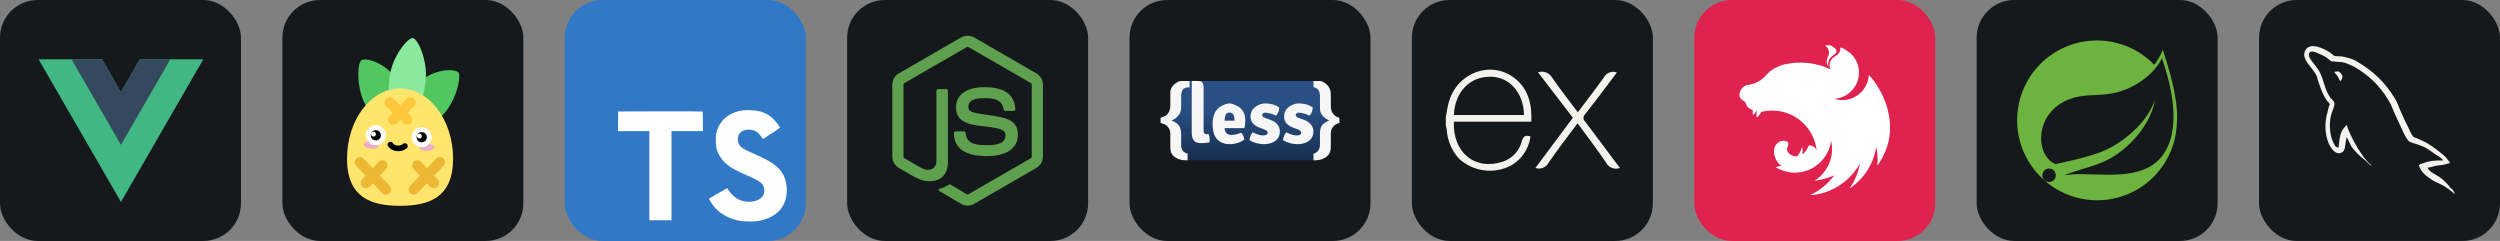 <svg width="498" height="48" viewBox="0 0 2656 256" 
        fill="none" xmlns="http://www.w3.org/2000/svg" xmlns:xlink="http://www.w3.org/1999/xlink" version="1.1">
        <rect x="0" y="0" width="2656" height="256" fill="#808080" stroke="none"/>
        <defs>
            
<linearGradient id="icon_1_linearGradient1" x1="6116.21" y1="-4648.92" x2="11119.3" y2="9349.07" gradientUnits="userSpaceOnUse">
<stop stop-color="#52CE63"/>
<stop offset="1" stop-color="#51A256"/>
</linearGradient>
<linearGradient id="icon_1_linearGradient2" x1="4908.92" y1="6120.87" x2="-9090.32" y2="11121.5" gradientUnits="userSpaceOnUse">
<stop stop-color="#52CE63"/>
<stop offset="1" stop-color="#51A256"/>
</linearGradient>
<linearGradient id="icon_1_linearGradient3" x1="6223.36" y1="787.489" x2="3458.96" y2="23301.7" gradientUnits="userSpaceOnUse">
<stop stop-color="#8AE99C"/>
<stop offset="1" stop-color="#52CE63"/>
</linearGradient>
<linearGradient id="icon_1_linearGradient4" x1="18536" y1="10483.4" x2="15549.6" y2="59522.2" gradientUnits="userSpaceOnUse">
<stop stop-color="#FFE56C"/>
<stop offset="1" stop-color="#FFC63A"/>
</linearGradient>


<linearGradient id="icon_4_linearGradient" x1="128" y1="86" x2="128" y2="170.284" gradientUnits="userSpaceOnUse">
<stop offset="0.15" stop-color="#2A4F84"/>
<stop offset="0.388" stop-color="#294E82"/>
<stop offset="1" stop-color="#172E4E"/>
</linearGradient>




        </defs>
        
            <g transform="translate(0, 0)">
                <svg width="256" height="256" title="Vue.js" viewBox="0 0 256 256" fill="none" xmlns="http://www.w3.org/2000/svg" id="vuejs">
<style>
#vuejs {
    rect {fill: #15191C}

    @media (prefers-color-scheme: light) {
        rect {fill: #F4F2ED}
    }
}
</style>
<rect width="256" height="256" rx="40" fill="#15191C"/>
<path d="M148.701 63.001L128.494 98L108.288 63.001H40.997L128.495 214.553L215.993 63.001H148.701Z" fill="#41B883"/>
<path d="M148.701 63.001L128.494 98L108.288 63.001H75.996L128.495 153.93L180.993 63.001H148.701Z" fill="#34495E"/>
</svg>
            </g>

            <g transform="translate(300, 0)">
                <svg width="256" height="256" title="Pinia" viewBox="0 0 256 256" fill="none" xmlns="http://www.w3.org/2000/svg" id="pinia">
<style>
#pinia {
    rect {fill: #15191C}

    @media (prefers-color-scheme: light) {
        rect {fill: #F4F2ED}
    }
}
</style>
<rect width="256" height="256" rx="40" fill="#15191C"/>
<path fill-rule="evenodd" clip-rule="evenodd" d="M123.186 126.789C135.267 115.279 131.581 101.043 120.639 83.792C109.697 66.542 87.672 60.404 83.563 64.319C79.454 68.234 78.543 96.224 89.485 113.475C100.426 130.725 111.105 138.3 123.186 126.789Z" fill="url(#icon_1_linearGradient1)"/>
<path fill-rule="evenodd" clip-rule="evenodd" d="M133.632 128.383C142.57 142.474 154.518 137.321 169.308 123.23C184.098 109.139 190.231 82.146 187.191 77.354C184.151 72.561 161.05 72.801 146.26 86.893C131.47 100.984 124.694 114.291 133.632 128.383Z" fill="url(#icon_1_linearGradient2)"/>
<path fill-rule="evenodd" clip-rule="evenodd" d="M128.745 120.63C143.586 122.453 149.422 108.742 152.143 86.58C154.864 64.418 143.647 40.994 138.6 40.374C133.552 39.755 116.594 59.719 113.873 81.881C111.152 104.043 113.905 118.808 128.745 120.63Z" fill="url(#icon_1_linearGradient3)"/>
<path fill-rule="evenodd" clip-rule="evenodd" d="M125.008 218.637C156.123 218.637 181.357 209.598 181.357 168.607C181.357 127.616 156.123 93.98 125.008 93.98C93.893 93.98 68.679 127.616 68.679 168.607C68.679 209.598 93.893 218.637 125.008 218.637Z" fill="url(#icon_1_linearGradient4)"/>
<path d="M153.468 160.239C157.913 160.239 161.516 158.563 161.516 156.495C161.516 154.428 157.913 152.752 153.468 152.752C149.023 152.752 145.42 154.428 145.42 156.495C145.42 158.563 149.023 160.239 153.468 160.239Z" fill="#EAADCC"/>
<path d="M93.865 157.965C98.277 158.507 102.058 157.282 102.31 155.23C102.562 153.178 99.189 151.075 94.778 150.534C90.366 149.992 86.585 151.216 86.333 153.268C86.081 155.32 89.453 157.423 93.865 157.965Z" fill="#EAADCC"/>
<path d="M130.164 155.17C127.742 157.138 124.944 157.941 121.771 157.579C118.597 157.216 116.245 155.899 114.714 153.627" stroke="black" stroke-width="6" stroke-linecap="round" stroke-linejoin="round"/>
<path fill-rule="evenodd" clip-rule="evenodd" d="M98.994 135.688C101.216 135.611 103.258 136.441 104.764 137.846C106.271 139.25 107.241 141.23 107.319 143.451C107.397 145.672 106.567 147.715 105.162 149.221C103.757 150.727 101.777 151.698 99.556 151.775C97.335 151.853 95.293 151.023 93.786 149.618C92.28 148.213 91.31 146.234 91.232 144.013C91.154 141.791 91.984 139.749 93.389 138.243C94.794 136.736 96.773 135.766 98.994 135.688Z" fill="black"/>
<path fill-rule="evenodd" clip-rule="evenodd" d="M99.417 142.416C99.366 140.97 98.152 139.838 96.707 139.889C95.26 139.939 94.129 141.153 94.179 142.599C94.23 144.045 95.443 145.177 96.89 145.126C98.335 145.075 99.467 143.862 99.417 142.416Z" fill="white"/>
<path fill-rule="evenodd" clip-rule="evenodd" d="M147.761 137.731C149.982 137.654 152.024 138.484 153.531 139.888C155.037 141.293 156.007 143.272 156.085 145.494C156.163 147.715 155.333 149.757 153.928 151.264C152.523 152.77 150.544 153.741 148.322 153.818C146.101 153.896 144.059 153.066 142.552 151.661C141.046 150.256 140.075 148.277 139.998 146.055C139.92 143.834 140.75 141.792 142.155 140.286C143.56 138.779 145.539 137.809 147.761 137.731Z" fill="black"/>
<path d="M106.197 143.49C106.33 147.313 103.34 150.52 99.517 150.653C95.694 150.787 92.488 147.796 92.354 143.973C92.221 140.151 95.211 136.944 99.033 136.811C102.856 136.677 106.063 139.668 106.197 143.49ZM108.441 143.412C108.265 138.349 104.018 134.389 98.955 134.566C93.893 134.743 89.933 138.99 90.11 144.052C90.286 149.114 94.533 153.075 99.595 152.898C104.658 152.721 108.618 148.474 108.441 143.412Z" fill="white" stroke="white" stroke-width="3"/>
<path d="M154.963 145.533C155.096 149.356 152.106 152.562 148.283 152.696C144.461 152.829 141.254 149.839 141.12 146.016C140.987 142.194 143.977 138.987 147.8 138.854C151.623 138.72 154.829 141.71 154.963 145.533ZM157.207 145.454C157.031 140.392 152.784 136.432 147.721 136.609C142.659 136.786 138.699 141.032 138.876 146.095C139.052 151.157 143.299 155.117 148.362 154.941C153.424 154.764 157.384 150.517 157.207 145.454Z" fill="white" stroke="white" stroke-width="3"/>
<path fill-rule="evenodd" clip-rule="evenodd" d="M148.183 144.459C148.132 143.013 146.919 141.881 145.473 141.931C144.026 141.982 142.895 143.196 142.945 144.642C142.996 146.088 144.209 147.22 145.655 147.169C147.102 147.119 148.233 145.905 148.183 144.459Z" fill="white"/>
<path d="M82.342 172.405L110.044 201.23" stroke="#ECB732" stroke-width="11" stroke-linecap="round"/>
<path d="M106.3 175.774L88.706 194.491" stroke="#ECB732" stroke-width="11" stroke-linecap="round"/>
<path d="M167.319 172.405L139.617 201.23" stroke="#ECB732" stroke-width="11" stroke-linecap="round"/>
<path d="M143.361 175.774L160.955 194.491" stroke="#ECB732" stroke-width="11" stroke-linecap="round"/>
<path d="M136.248 108.766L117.905 127.109" stroke="#FFC73B" stroke-width="11" stroke-linecap="round"/>
<path d="M132.505 127.109L114.162 108.766" stroke="#FFC73B" stroke-width="11" stroke-linecap="round"/>




</svg>
            </g>

            <g transform="translate(600, 0)">
                <svg width="256" height="256" title="TypeScript" viewBox="0 0 256 256" fill="none" xmlns="http://www.w3.org/2000/svg">
<rect width="256" height="256" rx="40" fill="#3178C6"/>
<path d="M56.611 128.849L56.53 139.333H73.19H89.85L89.85 186.673V234.012H101.635H113.419V186.673L113.419 139.333H130.079H146.739V129.052C146.739 123.363 146.618 118.609 146.455 118.487C146.333 118.325 126.056 118.243 101.472 118.284L56.733 118.406L56.611 128.849Z" fill="white"/>
<path d="M206.567 118.108C213.068 119.734 218.026 122.619 222.577 127.332C224.934 129.852 228.428 134.444 228.713 135.541C228.794 135.866 217.66 143.343 210.915 147.528C210.671 147.691 209.695 146.634 208.598 145.009C205.307 140.214 201.853 138.141 196.57 137.776C188.809 137.247 183.811 141.311 183.852 148.097C183.852 150.088 184.136 151.266 184.949 152.892C186.655 156.427 189.825 158.54 199.781 162.847C218.107 170.731 225.949 175.932 230.826 183.327C236.271 191.576 237.49 204.742 233.792 214.535C229.729 225.181 219.651 232.414 205.469 234.812C201.081 235.584 190.678 235.462 185.965 234.609C175.684 232.78 165.932 227.701 159.918 221.037C157.561 218.436 152.969 211.65 153.254 211.162C153.375 211 154.432 210.35 155.61 209.659C156.748 209.009 161.056 206.53 165.119 204.173L172.474 199.906L174.018 202.182C176.172 205.473 180.885 209.984 183.73 211.487C191.897 215.795 203.113 215.185 208.639 210.228C210.996 208.074 211.971 205.839 211.971 202.548C211.971 199.581 211.605 198.281 210.061 196.046C208.07 193.202 204.007 190.804 192.466 185.806C179.26 180.117 173.571 176.582 168.37 170.974C165.363 167.724 162.518 162.522 161.34 158.174C160.365 154.558 160.121 145.496 160.893 141.839C163.615 129.08 173.246 120.181 187.143 117.539C191.654 116.686 202.137 117.011 206.567 118.108Z" fill="white"/>
</svg>
            </g>

            <g transform="translate(900, 0)">
                <svg width="256" height="256" title="Node.js" viewBox="0 0 256 256" fill="none" xmlns="http://www.w3.org/2000/svg" id="nodejs">
<style>
#nodejs {
    rect {fill: #15191C}

    @media (prefers-color-scheme: light) {
        rect {fill: #F4F2ED}
    }
}
</style>
<rect width="256" height="256" rx="40" fill="#15191C"/>
<path d="M127.989 218.428C125.576 218.428 123.17 217.796 121.057 216.571L98.985 203.512C95.692 201.671 97.301 201.016 98.384 200.633C102.782 199.107 103.669 198.754 108.367 196.092C108.856 195.814 109.503 195.919 110.006 196.22L126.966 206.286C127.583 206.625 128.447 206.625 129.011 206.286L195.13 168.126C195.746 167.773 196.137 167.066 196.137 166.337V90.032C196.137 89.288 195.739 88.589 195.107 88.213L129.019 50.083C128.41 49.73 127.598 49.73 126.981 50.083L60.908 88.22C60.269 88.589 59.863 89.31 59.863 90.032V166.337C59.863 167.066 60.269 167.758 60.908 168.104L79.018 178.569C88.844 183.485 94.866 177.696 94.866 171.878V96.543C94.866 95.475 95.723 94.641 96.79 94.641H105.172C106.217 94.641 107.089 95.483 107.089 96.543V171.878C107.089 184.996 99.948 192.514 87.513 192.514C83.694 192.514 80.68 192.514 72.282 188.372L54.931 178.396C50.646 175.922 48 171.291 48 166.337V90.032C48 85.078 50.654 80.447 54.931 77.981L121.05 39.776C125.237 37.408 130.793 37.408 134.943 39.776L201.054 77.981C205.339 80.454 208 85.078 208 90.032V166.337C208 171.291 205.339 175.907 201.054 178.396L134.943 216.571C132.838 217.796 130.44 218.428 127.989 218.428ZM181.372 143.198C181.372 128.914 171.719 125.11 151.399 122.426C130.868 119.712 128.778 118.306 128.778 113.503C128.778 109.533 130.545 104.233 145.753 104.233C159.338 104.233 164.344 107.158 166.404 116.314C166.585 117.179 167.374 117.81 168.261 117.81H176.839C177.373 117.81 177.876 117.577 178.237 117.201C178.598 116.795 178.794 116.277 178.741 115.728C177.41 99.956 166.931 92.603 145.753 92.603C126.899 92.603 115.652 100.557 115.652 113.901C115.652 128.373 126.839 132.372 144.934 134.161C166.585 136.281 168.261 139.446 168.261 143.701C168.261 151.091 162.33 154.241 148.399 154.241C130.906 154.241 127.057 149.851 125.763 141.145C125.613 140.213 124.816 139.529 123.861 139.529H115.314C114.254 139.529 113.404 140.371 113.404 141.431C113.404 152.572 119.464 165.849 148.399 165.849C169.359 165.856 181.372 157.609 181.372 143.198Z" fill="#5FA04E"/>
</svg>
            </g>

            <g transform="translate(1200, 0)">
                <svg width="256" height="256" title="Less" viewBox="0 0 256 256" fill="none" xmlns="http://www.w3.org/2000/svg" id="less">
<style>
#less {
    rect {fill: #15191C}

    @media (prefers-color-scheme: light) {
        rect {fill: #F4F2ED}
    }
}
</style>
<rect width="256" height="256" rx="40" fill="#15191C"/>
<path d="M213.222 154.037C213.222 162.973 205.91 170.284 196.974 170.284H60.415C51.479 170.284 44.168 162.973 44.168 154.037V102.294C44.168 93.358 51.479 86.047 60.415 86.047H196.974C205.91 86.047 213.222 93.358 213.222 102.294V154.037Z" fill="url(#icon_4_linearGradient)"/>
<path d="M184.655 127.06C191.792 129.557 195.359 133.836 195.359 139.889C195.359 143.873 193.88 147.036 190.928 149.375C187.978 151.715 183.771 153.168 178.295 153.168C172.819 153.168 167.753 151.581 163.088 148.976C163.138 147.595 163.503 146.079 164.174 144.434C164.844 142.789 165.637 141.482 166.546 140.527C170.834 142.756 174.565 143.872 177.732 143.872C179.229 143.872 180.387 143.621 181.194 143.115C182.001 142.611 182.403 141.934 182.403 141.084C182.403 139.486 181.165 138.291 178.698 137.495L174.267 135.821C167.562 133.378 164.21 129.396 164.21 123.866C164.21 119.828 165.618 116.628 168.435 114.26C171.251 111.896 175.047 109.86 179.82 109.86C182.182 109.86 184.782 110.192 187.626 110.856C190.468 111.521 192.802 113.16 194.626 114.061C194.734 115.55 194.435 117.184 193.741 118.963C193.043 120.745 192.186 122.006 191.164 122.75C186.655 120.73 182.903 119.721 179.897 119.721C178.82 119.721 178.01 119.959 177.44 120.44C176.878 120.919 176.601 121.528 176.601 122.273C176.601 123.548 177.619 124.557 179.659 125.301L184.655 127.06Z" fill="#F6F6F6"/>
<path d="M149.006 127.06C156.143 129.557 159.709 133.836 159.709 139.889C159.709 143.873 158.229 147.036 155.282 149.375C152.33 151.715 148.121 153.168 142.646 153.168C137.175 153.168 132.103 151.581 127.439 148.976C127.489 147.595 127.855 146.079 128.526 144.434C129.196 142.789 129.987 141.482 130.899 140.527C135.191 142.756 138.921 143.872 142.087 143.872C143.585 143.872 144.743 143.621 145.546 143.115C146.351 142.611 146.755 141.934 146.755 141.084C146.755 139.486 145.518 138.291 143.051 137.495L138.622 135.821C131.917 133.378 128.563 129.396 128.563 123.866C128.563 119.828 129.971 116.628 132.79 114.26C135.605 111.896 139.4 109.86 144.173 109.86C146.533 109.86 149.139 110.192 151.977 110.856C154.822 111.521 157.153 113.16 158.979 114.061C159.086 115.55 158.787 117.184 158.094 118.963C157.397 120.745 156.539 122.006 155.518 122.75C151.007 120.73 147.255 119.721 144.247 119.721C143.173 119.721 142.359 119.959 141.793 120.44C141.232 120.919 140.952 121.528 140.952 122.273C140.952 123.548 141.971 124.557 144.012 125.301L149.006 127.06Z" fill="#F6F6F6"/>
<path d="M123.009 127.623C123.009 125.179 122.62 122.921 121.842 120.847C121.067 118.774 119.952 116.995 118.504 115.507C117.055 114.018 115.299 112.85 113.235 112C111.168 111.151 108.848 109.871 106.273 109.871C103.215 109.871 100.546 111.255 98.267 112.319C95.988 113.381 94.11 114.841 92.635 116.702C91.157 118.563 90.058 120.754 89.334 123.278C88.61 125.802 88.248 128.552 88.248 131.526C88.248 134.605 88.542 137.453 89.133 140.056C89.722 142.656 90.729 144.913 92.15 146.828C93.572 148.74 95.423 150.228 97.704 151.288C99.984 152.35 102.815 153.166 106.194 153.166C112.416 153.166 117.673 151.364 121.965 148.338C121.54 145.259 120.443 142.811 118.681 141.004C116.489 141.827 114.55 142.417 112.868 142.779C111.185 143.136 109.701 143.316 108.419 143.316C105.854 143.316 104.008 142.664 102.888 141.346C101.769 140.032 101.155 138.479 101.046 136.119H121.968C122.66 133.884 123.009 130.864 123.009 127.623ZM100.966 128.174C101.126 125.462 101.62 122.561 102.444 121.366C103.269 120.17 104.532 119.572 106.237 119.572C107.993 119.572 109.311 120.207 110.188 121.483C111.067 122.758 111.506 125.328 111.506 127.294L111.508 128.174H100.966Z" fill="#F6F6F6"/>
<path d="M217.434 133.477C215.159 135.463 213.84 138.322 213.84 142.06V155.981C213.84 160.609 212.417 164.128 209.204 166.548C205.994 168.964 202.252 170.161 197.98 170.276L195.448 170.257V163.32C197.68 162.669 198.596 161.912 199.484 161.053C201.093 159.599 202.326 157.233 202.326 153.947V142.708C202.386 138.888 202.68 135.895 204.071 133.733C205.466 131.571 208.183 129.68 212.221 128.048C207.761 126.006 204.766 123.34 203.239 120.051C202.342 118.097 202.324 115.461 202.324 112.145V101.839C202.324 98.434 201.21 96.05 199.84 94.689C198.948 93.801 197.912 93.091 195.444 92.555V86.044C198.462 86.075 199.985 86.041 201.743 86.044C204.448 86.022 206.715 87.501 208.687 89.042C210.835 90.731 212.362 93.015 213.256 95.89C213.765 97.551 213.838 99.138 213.838 100.649V112.569C213.838 116.779 215.082 119.908 217.208 121.952C218.406 123.137 220.097 124.221 223 125.2V130.584C220.427 131.296 218.812 132.26 217.434 133.477Z" fill="#F6F6F6"/>
<path d="M57.391 86.047V86.057C56.527 86.052 55.744 86.049 55.118 86.05C52.411 86.027 50.145 87.506 48.174 89.048C46.023 90.738 44.182 92.943 43.605 95.897C43.276 97.629 43.346 99.143 43.346 100.655V112.575C43.346 116.784 41.78 119.912 39.656 121.959C38.459 123.144 35.905 124.226 33 125.205V130.589C35.575 131.299 38.053 132.26 39.428 133.48C41.704 135.468 43.344 138.329 43.344 142.066V155.987C43.344 160.612 44.447 164.134 47.657 166.551C50.867 168.966 54.608 170.167 58.88 170.284L61.739 170.265V163.323C59.509 162.671 58.27 161.913 57.377 161.057C55.77 159.601 54.859 157.237 54.859 153.953V142.712C54.798 138.889 54.181 135.899 52.789 133.735C51.397 131.576 48.68 129.683 44.637 128.052C49.099 126.009 52.092 123.344 53.619 120.056C54.518 118.101 54.859 115.465 54.859 112.149V101.843C54.859 98.439 55.65 96.054 57.018 94.692C57.761 93.952 59.082 93.344 60.917 92.851L63.819 92.871C63.819 90.373 63.819 88.81 63.819 86.047H57.391L57.391 86.047Z" fill="#F6F6F6"/>
<path d="M84.144 142.523H81.971C79.608 142.523 78.718 141.281 78.718 138.786V92.922C78.718 90.165 77.922 88.228 76.902 87.113C75.883 86 74.113 86.011 71.592 86.011H66.684L66.106 86L66.101 141.005C66.101 144.832 66.961 147.633 68.491 149.416C70.022 151.195 72.609 152.084 76.257 152.084C78.78 152.084 81.65 151.818 84.867 151.285C85.029 150.748 85.109 149.598 85.109 147.832C85.109 146.062 84.787 144.297 84.144 142.523Z" fill="#F6F6F6"/>

</svg>
            </g>

            <g transform="translate(1500, 0)">
                <svg width="256" height="256" title="Express.js" viewBox="0 0 256 256" fill="none" xmlns="http://www.w3.org/2000/svg" id="expressjs">
<style>
#expressjs {
    rect {fill: #15191C}
    path {fill: #F4F2ED}

    @media (prefers-color-scheme: light) {
        rect {fill: #F4F2ED}
        path {fill: #15191C}
    }
}
</style>
<rect width="256" height="256" rx="40" fill="#15191C"/>
<path d="M221 178.467C218.307 179.487 215.334 179.484 212.643 178.461C209.952 177.437 207.728 175.463 206.393 172.912C198.01 160.363 188.753 148.379 179.855 136.139L175.997 130.996C165.402 145.191 154.807 158.82 145.138 172.964C143.878 175.402 141.776 177.299 139.221 178.302C136.666 179.306 133.834 179.345 131.252 178.416L171.008 125.081L134.029 76.889C136.691 75.928 139.603 75.915 142.273 76.852C144.944 77.789 147.209 79.619 148.687 82.032C157.276 94.582 166.791 106.566 176.254 119.27C185.77 106.668 195.181 94.633 203.976 82.187C205.243 79.788 207.347 77.939 209.889 76.99C212.43 76.042 215.232 76.061 217.76 77.044L203.41 96.073C196.982 104.559 190.655 113.097 183.97 121.378C183.43 121.86 182.999 122.451 182.704 123.111C182.409 123.771 182.256 124.487 182.256 125.21C182.256 125.932 182.409 126.647 182.704 127.308C182.999 127.968 183.43 128.558 183.97 129.041C196.262 145.345 208.451 161.7 221 178.467Z" fill="#F4F2ED"/>
<path d="M36 124.413C37.08 119.27 37.749 113.663 39.24 108.417C48.138 76.787 84.397 63.62 109.341 83.216C123.948 94.685 127.6 110.938 126.88 129.248H44.589C43.252 161.958 66.859 181.708 97.049 171.627C101.947 169.875 106.331 166.932 109.806 163.062C113.281 159.192 115.737 154.517 116.953 149.46C118.548 144.317 121.119 143.443 126.005 144.934C125.201 151.195 122.987 157.193 119.53 162.475C116.074 167.758 111.465 172.188 106.05 175.433C97.103 180.326 86.838 182.264 76.723 180.971C66.608 179.678 57.161 175.219 49.732 168.233C42.383 159.97 37.94 149.53 37.08 138.505C37.08 136.757 36.411 135.007 36.051 133.362C36.017 130.31 36 127.327 36 124.413ZM44.692 122.201H119.114C118.651 98.491 103.684 81.673 83.729 81.519C61.51 81.21 45.618 97.668 44.641 122.098L44.692 122.201Z" fill="#F4F2ED"/>
</svg>
            </g>

            <g transform="translate(1800, 0)">
                <svg width="256" height="256" title="NestJS" viewBox="0 0 256 256" fill="none" xmlns="http://www.w3.org/2000/svg">
<rect width="256" height="256" rx="40" fill="#E0234E"/>
<path d="M142.206 48C141.053 48 139.98 48.247 138.986 48.58C141.093 49.98 142.253 51.847 142.826 53.953C142.873 54.24 142.953 54.447 142.993 54.733C143.042 54.979 143.071 55.229 143.08 55.48C143.24 59.113 142.126 59.573 141.346 61.72C140.146 64.487 140.48 67.46 141.92 69.853C142.051 70.174 142.217 70.48 142.413 70.766C140.846 60.313 149.566 58.747 151.173 55.48C151.299 52.627 148.946 50.727 147.086 49.407C145.625 48.488 143.932 48.003 142.206 48.007V48ZM155.346 50.353C155.186 51.307 155.306 51.06 155.266 51.553C155.226 51.887 155.226 52.3 155.186 52.627C155.099 52.96 155.019 53.293 154.893 53.62C154.813 53.953 154.693 54.287 154.559 54.613L154.113 55.56C153.979 55.727 153.906 55.893 153.779 56.06L153.533 56.427C153.336 56.709 153.129 56.985 152.913 57.253C152.666 57.507 152.459 57.793 152.166 58V58.04C151.919 58.247 151.673 58.493 151.379 58.707C150.513 59.367 149.526 59.86 148.613 60.48C148.326 60.68 148.033 60.853 147.786 61.1C147.506 61.297 147.243 61.518 147 61.76C146.713 62.007 146.506 62.253 146.26 62.547C146.053 62.793 145.806 63.08 145.64 63.373C145.432 63.652 145.238 63.942 145.06 64.24C144.893 64.573 144.773 64.86 144.606 65.186C144.48 65.52 144.36 65.806 144.273 66.14C144.164 66.48 144.068 66.825 143.986 67.173C143.946 67.34 143.946 67.546 143.906 67.707C143.86 67.873 143.86 68.04 143.82 68.207C143.82 68.54 143.78 68.906 143.78 69.24C143.78 69.487 143.78 69.733 143.82 69.98C143.82 70.313 143.86 70.647 143.946 71.013C143.986 71.347 144.066 71.68 144.146 72.013C144.28 72.34 144.36 72.666 144.48 73C144.566 73.2 144.686 73.413 144.773 73.58L135.266 69.9C133.66 69.447 132.086 69.033 130.473 68.66L127.873 68.04C125.393 67.546 122.873 67.173 120.353 66.927C120.266 66.927 120.226 66.886 120.146 66.886C115.888 66.46 111.601 66.404 107.333 66.72C104.813 66.886 102.293 67.213 99.773 67.626C97.9 67.949 96.039 68.336 94.193 68.787L92.333 69.28C91.72 69.526 91.133 69.813 90.56 70.067L89.193 70.686C89.113 70.727 89.033 70.727 88.993 70.766C88.573 70.973 88.207 71.14 87.833 71.347C87.296 71.583 86.772 71.846 86.26 72.133C85.973 72.253 85.687 72.42 85.433 72.546C85.315 72.62 85.192 72.687 85.067 72.746C84.693 72.96 84.32 73.166 83.987 73.373C83.646 73.561 83.317 73.768 83 73.993C82.707 74.193 82.42 74.36 82.173 74.567C82.133 74.613 82.087 74.613 82.047 74.653C81.8 74.82 81.513 75.026 81.26 75.233L81.18 75.313L80.56 75.806C80.48 75.853 80.393 75.933 80.313 75.973C80.107 76.14 79.9 76.347 79.693 76.507C79.653 76.593 79.567 76.64 79.527 76.673C79.28 76.927 79.033 77.133 78.787 77.38C78.74 77.38 78.74 77.42 78.7 77.46C78.443 77.684 78.196 77.92 77.96 78.166C77.913 78.206 77.913 78.246 77.873 78.246C77.656 78.459 77.45 78.681 77.253 78.913C77.173 78.993 77.053 79.073 76.967 79.153C76.745 79.415 76.509 79.664 76.26 79.9C76.22 79.98 76.14 80.026 76.1 80.1C75.767 80.433 75.48 80.766 75.147 81.1L75.027 81.22C74.36 81.926 73.66 82.626 72.913 83.246C72.173 83.913 71.387 84.526 70.6 85.066C69.021 86.195 67.316 87.136 65.52 87.873C64.653 88.246 63.74 88.58 62.834 88.866C61.1 89.24 59.32 89.94 57.794 90.066C57.46 90.066 57.093 90.146 56.76 90.186L55.727 90.433L54.733 90.806C54.4 90.933 54.074 91.1 53.747 91.26C53.453 91.466 53.127 91.633 52.834 91.84C52.539 92.053 52.263 92.289 52.007 92.546C51.72 92.746 51.427 93.04 51.18 93.286C50.934 93.573 50.687 93.82 50.48 94.113C50.274 94.446 50.027 94.733 49.86 95.066C49.643 95.367 49.449 95.683 49.28 96.013C49.114 96.386 48.947 96.72 48.827 97.086C48.7 97.42 48.58 97.793 48.454 98.16C48.374 98.493 48.287 98.826 48.254 99.16C48.254 99.193 48.207 99.24 48.207 99.28C48.127 99.653 48.127 100.146 48.08 100.393C48.04 100.686 48 100.926 48 101.22C47.993 101.939 48.162 102.648 48.494 103.286V103.326C48.62 103.573 48.787 103.826 48.954 104.073C49.114 104.32 49.287 104.566 49.487 104.813C49.694 105.02 49.94 105.273 50.194 105.48C50.434 105.721 50.695 105.942 50.974 106.14C51.967 107.006 52.214 107.293 53.493 107.953C53.7 108.08 53.907 108.16 54.16 108.286C54.2 108.286 54.24 108.326 54.28 108.326C54.28 108.413 54.28 108.453 54.32 108.533C54.417 109.214 54.596 109.881 54.853 110.52C54.987 110.766 55.067 111.013 55.187 111.26C55.233 111.346 55.273 111.426 55.32 111.466C55.48 111.8 55.647 112.086 55.807 112.38L56.427 113.246C56.633 113.493 56.887 113.78 57.133 114.033C57.38 114.28 57.627 114.486 57.92 114.733C57.92 114.733 57.96 114.773 58 114.773C58.247 114.98 58.493 115.186 58.747 115.353C59.034 115.555 59.337 115.733 59.654 115.886C59.94 116.053 60.273 116.219 60.6 116.346C60.867 116.466 61.143 116.562 61.427 116.633C61.474 116.673 61.514 116.673 61.593 116.713C61.76 116.759 61.967 116.799 62.127 116.839C62.007 119.073 61.967 121.173 62.3 121.919C62.667 122.746 64.487 120.226 66.3 117.333C66.06 120.186 65.894 123.533 66.3 124.526C66.76 125.559 69.233 122.333 71.387 118.779C100.687 112.006 127.42 132.246 130.226 160.846C129.693 156.379 124.193 153.906 121.673 154.526C120.433 157.579 118.326 161.506 114.94 163.946C115.226 161.212 115.106 158.413 114.526 155.679C113.601 159.484 111.851 163.039 109.4 166.092C105.48 166.379 101.553 164.479 99.487 161.626C99.32 161.506 99.28 161.259 99.153 161.092C99.033 160.806 98.906 160.512 98.82 160.226C98.7 159.949 98.617 159.658 98.573 159.359C98.533 159.066 98.533 158.779 98.533 158.446V157.826C98.582 157.533 98.652 157.243 98.74 156.959C98.826 156.673 98.906 156.386 99.033 156.093C99.193 155.806 99.32 155.513 99.526 155.226C100.227 153.239 100.227 151.626 98.947 150.679C98.698 150.517 98.435 150.379 98.16 150.266C98 150.226 97.793 150.146 97.626 150.099L97.293 149.979C97.01 149.888 96.72 149.819 96.427 149.773C96.145 149.69 95.853 149.648 95.56 149.646C95.26 149.599 94.957 149.572 94.653 149.566C94.447 149.566 94.24 149.606 94.033 149.606C93.724 149.604 93.417 149.647 93.12 149.733C92.833 149.773 92.547 149.813 92.253 149.893C91.958 149.972 91.669 150.07 91.387 150.186C91.1 150.306 90.853 150.433 90.56 150.559C90.313 150.679 90.067 150.846 89.773 150.973C80.147 157.253 85.893 171.959 92.46 176.219C89.98 176.672 87.46 177.206 86.76 177.746L86.673 177.826C88.453 178.899 90.313 179.812 92.253 180.599C94.9 181.466 97.707 182.246 98.947 182.579V182.619C102.37 183.322 105.871 183.573 109.36 183.366C127.666 182.086 142.666 168.159 145.393 149.813L145.64 150.886C145.766 151.633 145.926 152.419 146.013 153.199V153.239C146.093 153.613 146.133 153.986 146.18 154.319V154.479C146.22 154.853 146.26 155.226 146.26 155.559C146.3 156.013 146.34 156.466 146.34 156.919V157.586C146.34 157.786 146.386 158.033 146.386 158.239C146.386 158.493 146.34 158.739 146.34 158.986V159.566C146.34 159.852 146.3 160.099 146.3 160.392C146.3 160.559 146.3 160.726 146.26 160.926C146.26 161.219 146.22 161.506 146.22 161.839C146.18 161.959 146.18 162.086 146.18 162.206L146.046 163.159C146.046 163.286 146.046 163.406 146.013 163.532C145.966 163.946 145.886 164.319 145.846 164.732V164.812L145.6 165.972V166.092L145.353 167.206C145.353 167.252 145.306 167.339 145.306 167.372C145.23 167.751 145.135 168.124 145.02 168.492V168.612C144.893 169.026 144.773 169.399 144.686 169.772C144.646 169.812 144.646 169.852 144.646 169.852L144.273 171.092C144.113 171.506 143.986 171.879 143.82 172.292C143.653 172.706 143.533 173.119 143.366 173.492C143.2 173.906 143.033 174.272 142.873 174.692H142.826C142.666 175.059 142.493 175.472 142.293 175.846C142.258 175.944 142.216 176.04 142.166 176.132C142.126 176.172 142.126 176.219 142.086 176.259C139.353 181.73 135.376 186.484 130.473 190.139C130.14 190.346 129.813 190.599 129.48 190.846C129.4 190.926 129.28 190.966 129.193 191.046C128.897 191.264 128.595 191.473 128.286 191.672L128.406 191.919H128.453L130.186 191.672H130.226C131.3 191.506 132.373 191.299 133.446 191.092C133.74 191.052 134.066 190.966 134.36 190.886L134.94 190.759C135.226 190.719 135.513 190.639 135.806 190.599C136.053 190.512 136.3 190.466 136.546 190.392C140.68 189.392 144.686 188.032 148.533 186.426C141.892 195.471 133.06 202.679 122.866 207.372C127.626 207.039 132.373 206.259 136.96 204.932C153.561 200.051 167.582 188.848 176.006 173.732C174.305 183.301 170.51 192.375 164.893 200.306C168.897 197.664 172.598 194.588 175.926 191.132C185.175 181.476 191.247 169.221 193.326 156.013C194.726 162.546 195.139 169.279 194.526 175.926C224.352 134.319 196.999 91.18 185.553 79.82C185.513 79.733 185.473 79.693 185.473 79.613C185.433 79.653 185.433 79.653 185.433 79.693C185.433 79.653 185.433 79.653 185.386 79.613C185.386 80.106 185.346 80.6 185.306 81.1C185.191 82.025 185.054 82.948 184.893 83.866C184.693 84.773 184.439 85.686 184.193 86.6C183.899 87.466 183.573 88.373 183.193 89.24C182.815 90.096 182.403 90.936 181.959 91.76C181.037 93.379 179.973 94.914 178.779 96.346C178.159 97.086 177.499 97.746 176.833 98.413C176.443 98.769 176.043 99.114 175.633 99.446L174.686 100.273C173.948 100.855 173.176 101.392 172.373 101.88C171.583 102.388 170.769 102.858 169.933 103.286C169.066 103.7 168.199 104.073 167.333 104.446C165.568 105.118 163.741 105.616 161.879 105.933C160.926 106.1 159.979 106.18 159.066 106.266C158.407 106.313 157.747 106.34 157.086 106.346C156.146 106.333 155.208 106.278 154.273 106.18C153.329 106.105 152.391 105.967 151.466 105.766C150.529 105.596 149.605 105.362 148.7 105.066H148.653C149.566 104.98 150.473 104.9 151.386 104.733C153.247 104.41 155.073 103.913 156.839 103.246C157.746 102.913 158.613 102.5 159.439 102.086C160.306 101.673 161.093 101.22 161.919 100.726C162.706 100.193 163.486 99.653 164.233 99.073C164.979 98.493 165.679 97.873 166.339 97.213C167.039 96.593 167.659 95.893 168.279 95.186C168.899 94.446 169.479 93.7 170.013 92.96C170.099 92.833 170.186 92.666 170.266 92.546C170.679 91.88 171.093 91.22 171.466 90.56C172.377 88.915 173.123 87.184 173.693 85.393C173.986 84.526 174.193 83.62 174.399 82.706C174.566 81.76 174.733 80.853 174.813 79.94C174.893 78.993 174.979 78.04 174.979 77.133C174.979 76.466 174.933 75.806 174.893 75.147C174.81 74.221 174.699 73.298 174.559 72.38C174.399 71.448 174.194 70.525 173.946 69.613C173.653 68.746 173.366 67.833 173.033 66.966C172.699 66.1 172.293 65.233 171.879 64.406C171.419 63.58 170.966 62.753 170.473 61.967C169.945 61.194 169.394 60.438 168.819 59.7C168.199 58.993 167.579 58.287 166.919 57.587C166.572 57.232 166.214 56.887 165.846 56.553C163.979 55.107 162.046 53.747 160.099 52.507C159.832 52.352 159.556 52.214 159.273 52.093C158.047 51.343 156.727 50.753 155.346 50.353Z" fill="white"/>
</svg>
            </g>

            <g transform="translate(2100, 0)">
                <svg width="256" height="256" title="Spring Boot" viewBox="0 0 256 256" fill="none" xmlns="http://www.w3.org/2000/svg" id="springboot">
<style>
#springboot {
    rect {fill: #15191C}

    @media (prefers-color-scheme: light) {
        rect {fill: #F4F2ED}
    }
}
</style>
<rect width="256" height="256" rx="40" fill="#15191C"/>
<path d="M197.791 52.934C195.431 58.596 192.376 63.942 188.697 68.85C180.819 60.7 171.387 54.214 160.958 49.773C150.529 45.333 139.315 43.03 127.981 43C116.646 42.97 105.42 45.214 94.968 49.599C84.516 53.984 75.049 60.421 67.129 68.529C59.208 76.636 52.994 86.251 48.855 96.802C44.715 107.354 42.734 118.629 43.029 129.96C43.323 141.291 45.888 152.448 50.57 162.77C55.253 173.092 61.958 182.37 70.289 190.056L73.438 192.854C85.385 202.93 99.887 209.502 115.339 211.844C130.791 214.185 146.59 212.204 160.985 206.12C175.381 200.036 187.812 190.086 196.901 177.372C205.99 164.659 211.383 149.677 212.483 134.088C214.932 112.75 208.46 85.466 197.791 52.934ZM82.532 190.755C81.633 191.86 80.427 192.674 79.065 193.094C77.703 193.513 76.248 193.519 74.883 193.112C73.517 192.705 72.304 191.902 71.395 190.805C70.486 189.708 69.922 188.366 69.776 186.949C69.629 185.531 69.906 184.103 70.571 182.843C71.236 181.583 72.26 180.548 73.513 179.87C74.766 179.192 76.192 178.9 77.61 179.032C79.029 179.164 80.377 179.713 81.483 180.611C82.933 181.84 83.853 183.581 84.048 185.472C84.244 187.363 83.701 189.256 82.532 190.755ZM197.267 165.395C176.454 193.204 131.679 183.759 103.171 185.158C103.171 185.158 98.099 185.508 93.026 186.208C93.026 186.208 94.95 185.333 97.399 184.459C117.512 177.463 126.957 176.064 139.2 169.767C162.112 158.049 185.024 132.339 189.571 105.754C180.826 131.289 154.241 153.327 130.105 162.247C113.49 168.368 83.582 174.315 83.582 174.315L82.358 173.615C62.069 163.646 61.37 119.571 98.448 105.404C114.714 99.108 130.105 102.606 147.77 98.408C166.484 94.036 188.172 80.044 196.917 61.679C206.711 91.237 218.604 137.061 197.267 165.395Z" fill="#6DB33F"/>
</svg>
            </g>

            <g transform="translate(2400, 0)">
                <svg width="256" height="256" title="MySQL" viewBox="0 0 256 256" fill="none" xmlns="http://www.w3.org/2000/svg" id="mysql">
<style>
#mysql {
    rect {fill: #15191C}
    path {fill: #F4F2ED}

    @media (prefers-color-scheme: light) {
        rect {fill: #F4F2ED}
        path {fill: #15191C}
    }
}
</style>
<rect width="256" height="256" rx="40" fill="#15191C"/>
<path d="M84.354 75.861C82.481 75.861 81.212 76.089 79.893 76.398V76.61H80.121C81 78.303 82.498 79.54 83.605 81.054C84.484 82.796 85.233 84.538 86.112 86.264L86.34 86.02C87.87 84.945 88.619 83.219 88.619 80.598C87.968 79.833 87.87 79.068 87.317 78.319C86.665 77.228 85.265 76.691 84.386 75.828L84.354 75.861ZM195.367 170.448C186.657 170.22 179.901 171.099 174.252 173.508C172.624 174.159 170.019 174.159 169.791 176.227C170.686 177.09 170.817 178.506 171.582 179.711C172.884 181.892 175.131 184.806 177.215 186.337C179.494 188.128 181.773 189.853 184.166 191.384C188.399 193.988 193.202 195.535 197.353 198.156C199.713 199.686 202.123 201.624 204.516 203.252C205.705 204.066 206.47 205.531 208 206.052V205.726C207.251 204.749 207.023 203.333 206.291 202.242C205.2 201.152 204.109 200.175 203.035 199.1C199.838 194.888 196.024 191.183 191.72 188.111C188.236 185.734 180.617 182.413 179.184 178.425L178.973 178.197C181.35 177.985 184.182 177.122 186.462 176.471C190.157 175.494 193.543 175.706 197.369 174.745C199.095 174.306 200.837 173.769 202.579 173.215V172.238C200.625 170.285 199.16 167.631 197.141 165.808C191.507 160.882 185.497 156.403 179.168 152.409C175.749 150.228 171.419 148.828 167.821 146.972C166.519 146.321 164.337 145.995 163.588 144.904C161.635 142.527 160.495 139.369 159.111 136.536C155.914 130.335 152.944 124.02 150.206 117.603C148.252 113.337 147.064 109.088 144.671 105.181C133.438 86.671 121.277 75.454 102.571 64.481C98.55 62.202 93.731 61.225 88.635 60.02C85.916 59.89 83.198 59.695 80.495 59.581C78.704 58.816 76.979 56.748 75.448 55.755C69.262 51.848 53.242 43.382 48.684 54.583C45.754 61.648 53.031 68.616 55.554 72.198C57.426 74.689 59.787 77.538 61.09 80.338C61.855 82.226 62.066 84.164 62.831 86.133C64.557 90.92 66.201 96.26 68.481 100.737C69.669 103.016 70.971 105.409 72.502 107.46C73.381 108.649 74.879 109.202 75.221 111.156C73.69 113.37 73.593 116.593 72.713 119.296C68.806 131.62 70.337 146.858 75.872 155.926C77.614 158.628 81.765 164.619 87.317 162.324C92.201 160.37 91.126 154.184 92.526 148.73C92.852 147.428 92.64 146.565 93.308 145.686V145.93C94.838 148.991 96.368 151.905 97.768 154.965C101.122 160.305 106.983 165.84 111.883 169.536C114.488 171.489 116.555 174.876 119.811 176.08V175.755H119.567C118.867 174.811 117.939 174.355 117.06 173.59C114.996 171.569 113.091 169.392 111.362 167.078C106.775 160.81 102.708 154.178 99.201 147.249C97.41 143.83 95.912 140.15 94.48 136.781C93.829 135.478 93.829 133.525 92.738 132.873C91.11 135.25 88.717 137.318 87.528 140.248C85.461 144.937 85.249 150.7 84.468 156.691C84.028 156.805 84.24 156.691 84.028 156.919C80.544 156.072 79.356 152.458 78.053 149.43C74.797 141.697 74.26 129.275 77.076 120.37C77.842 118.091 81.098 110.895 79.795 108.714C79.111 106.646 76.963 105.458 75.774 103.781C74.245 101.599 72.936 99.27 71.867 96.829C69.262 90.741 67.96 84.001 65.127 77.912C63.825 75.096 61.545 72.149 59.689 69.561C57.622 66.63 55.343 64.562 53.698 61.095C53.161 59.907 52.396 57.937 53.259 56.634C53.487 55.755 53.943 55.413 54.789 55.169C56.222 53.997 60.243 55.527 61.659 56.178C65.68 57.806 69.067 59.337 72.437 61.616C73.967 62.69 75.611 64.758 77.565 65.295H79.844C83.328 66.06 87.251 65.523 90.507 66.484C96.287 68.34 101.496 71.042 106.169 73.972C120.566 83.169 132.276 96.008 140.112 111.188C141.415 113.696 141.985 115.991 143.173 118.596C145.452 123.968 148.269 129.389 150.581 134.583C152.86 139.711 155.058 144.937 158.33 149.186C159.958 151.465 166.502 152.654 169.433 153.842C171.598 154.819 174.968 155.714 176.922 156.903C180.666 159.182 184.313 161.787 187.829 164.294C189.62 165.531 195.041 168.25 195.367 170.448Z" fill="#F4F2ED"/>
</svg>
            </g>
    </svg>